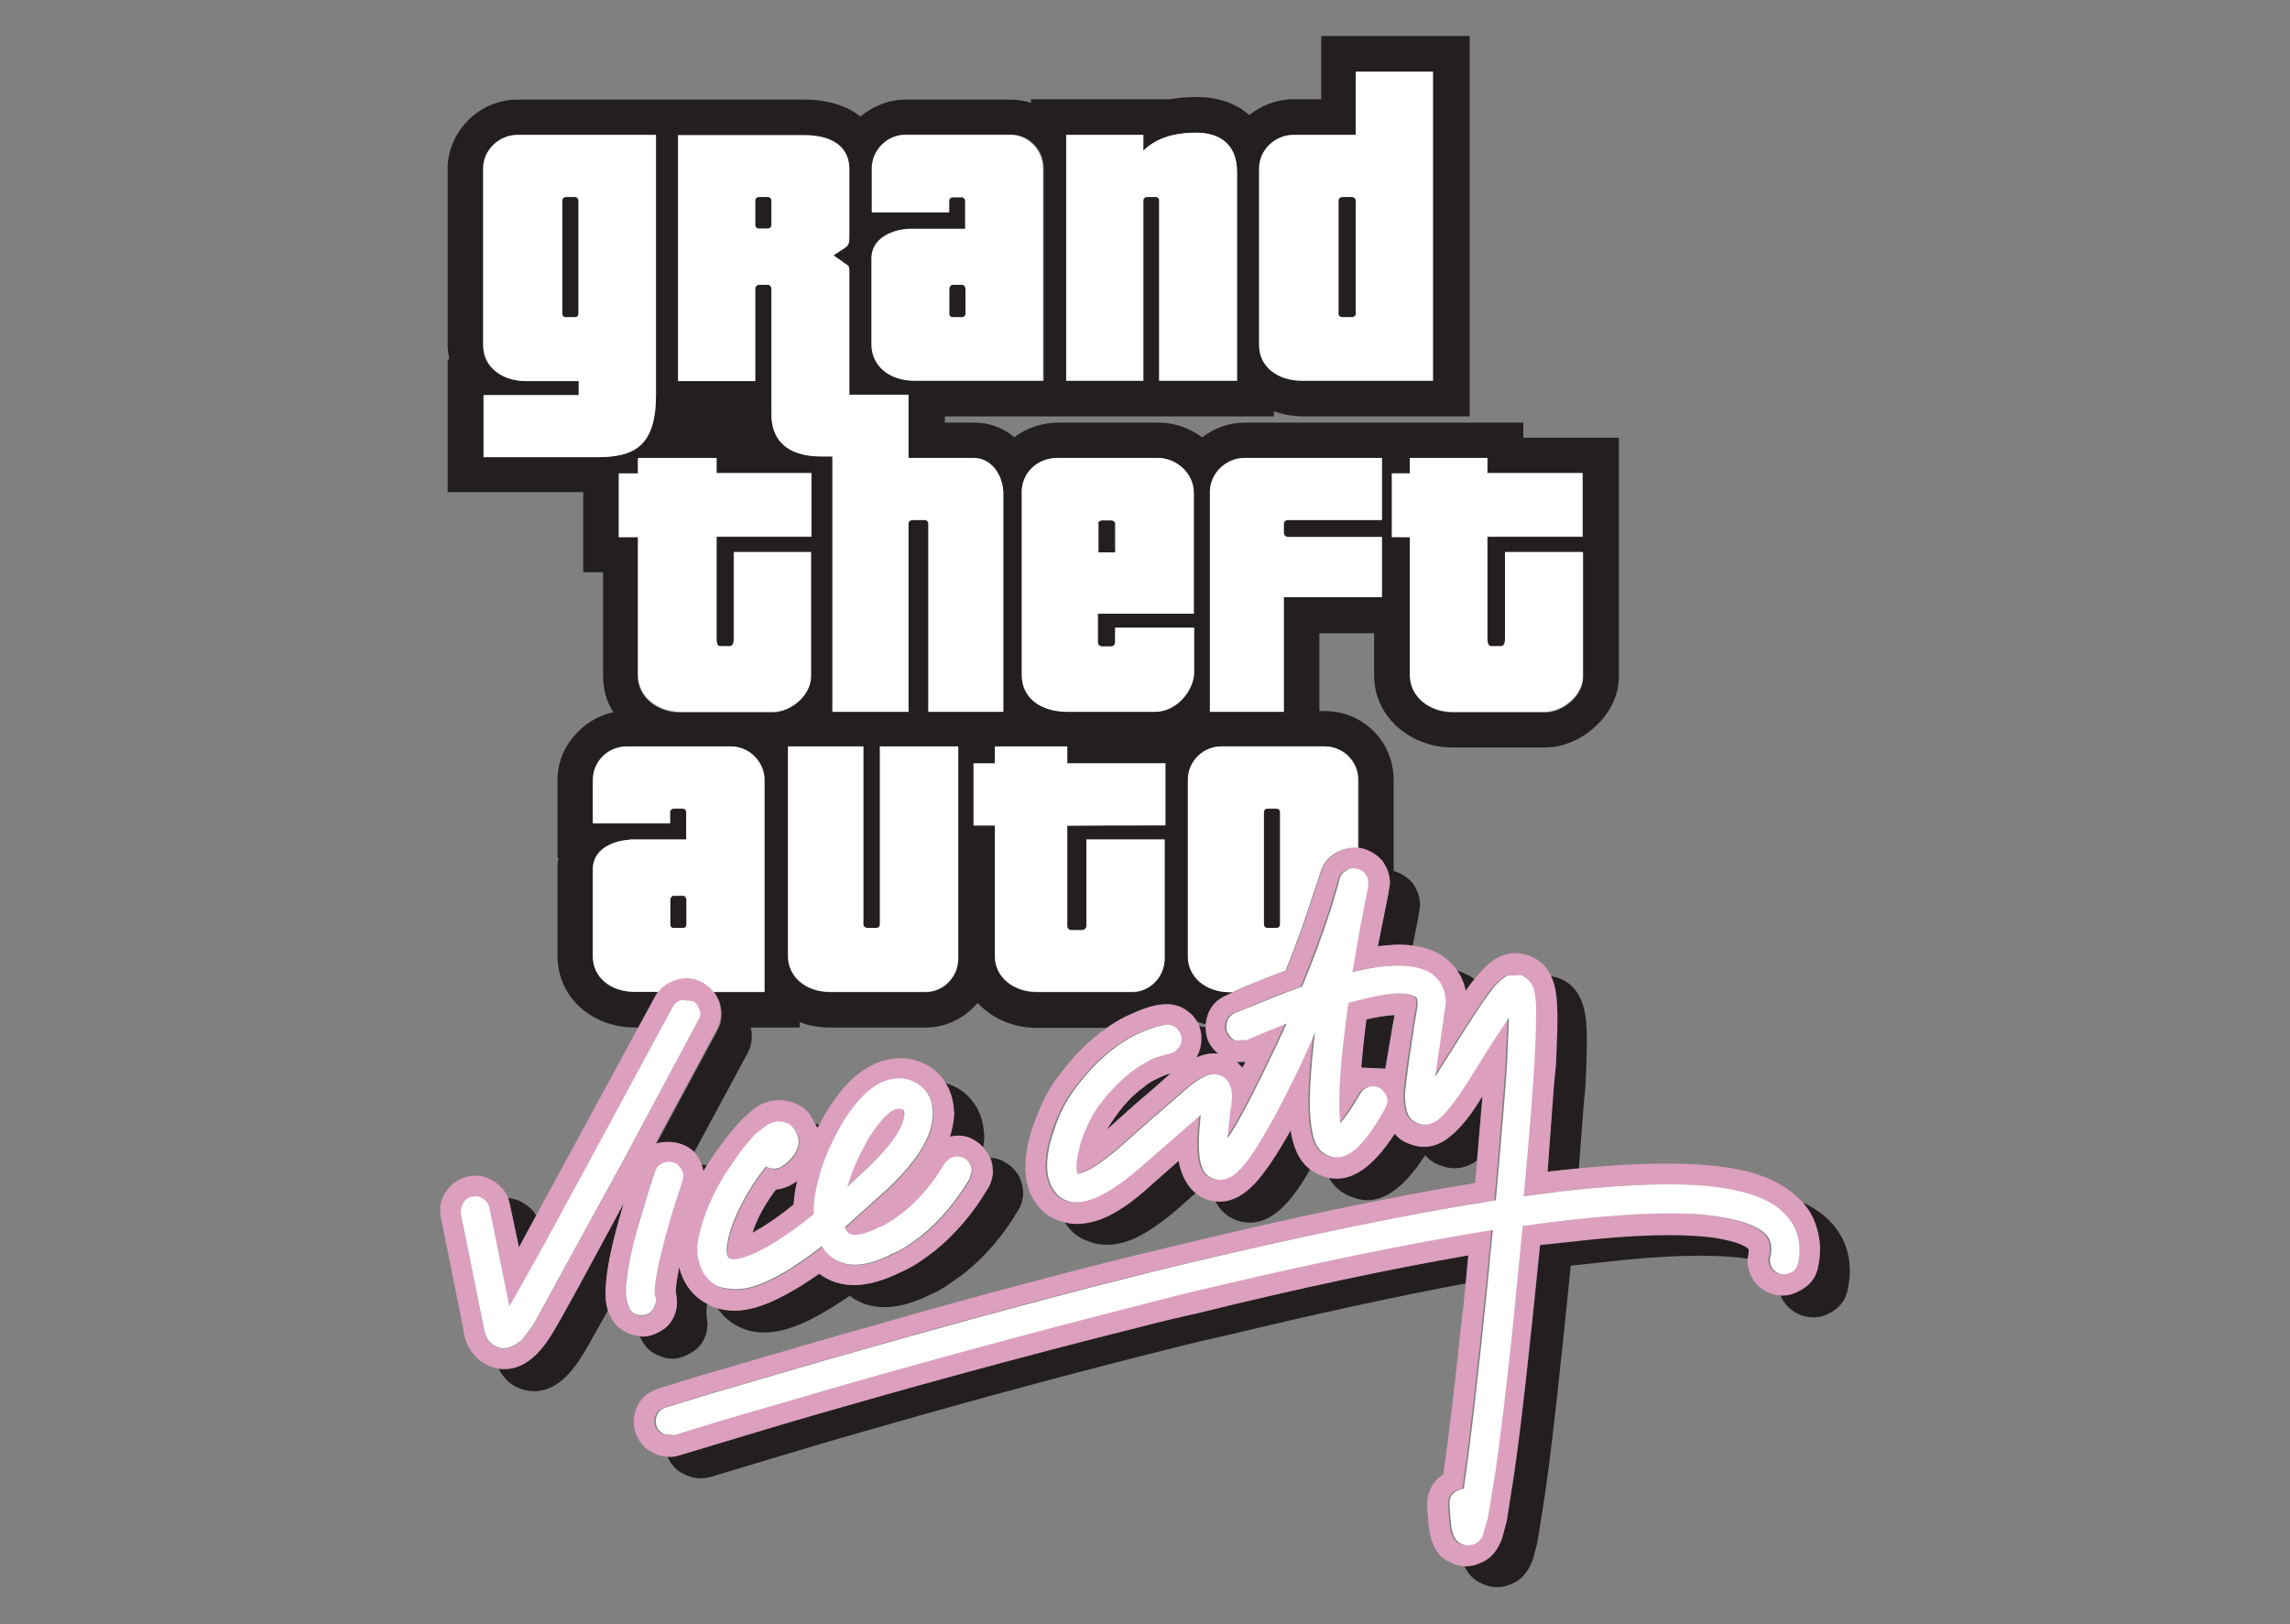 <?xml version="1.0" encoding="utf-8"?>
<!-- Generator: Adobe Illustrator 25.3.1, SVG Export Plug-In . SVG Version: 6.00 Build 0)  -->
<svg version="1.1" id="Layer_1" xmlns="http://www.w3.org/2000/svg" xmlns:xlink="http://www.w3.org/1999/xlink" x="0px" y="0px"
	 viewBox="0 0 623.1 441.9" style="enable-background:new 0 0 623.1 441.9;" xml:space="preserve">
<rect x="0" y="0" width="623.1" height="441.9" fill="#808080" stroke="none"/>
<style type="text/css">
	.st0{fill:none;}
	.st1{fill:#231F20;}
	.st2{fill:#DD9FBE;}
	.st3{fill:#FFFFFF;}
</style>
<g>
	<path class="st0" d="M328.1,278.6c-0.9-0.3-1.8-0.6-2.6-0.9c0.3,0.5,0.5,0.9,0.7,1.4c0.6,0,1.3,0.1,1.9,0.3
		C328,279.1,328,278.9,328.1,278.6z"/>
	<path class="st0" d="M337.2,289.6c0-0.1-0.1-0.1-0.1-0.2c-0.1-0.2-0.1-0.3-0.2-0.5h-0.5L337.2,289.6z"/>
	<g>
		<path class="st1" d="M361.5,320.3c1.4,2.6,3.5,4.4,6.3,5.4c6.8,2.8,13.4-1.1,20-11.4c1.1,1.4,2.6,2.3,4.1,2.8
			c3.5,1.4,6.9,0.9,10-1.3l1.5-17.7c-3.2,5.4-6.3,9.1-8.9,11.1c-3.4,2.8-7.1,3.5-10.9,2c-1.5-0.5-3.1-1.4-4.1-2.8
			C373.5,317.6,367.5,321.6,361.5,320.3z"/>
		<path class="st1" d="M379.4,276.2c-2.2,0.2-4.6,0.5-7.7,1.2c-0.6,5.2-1.1,9.5-1.4,13.1l6.6,0.3
			C377.8,285.9,378.5,281.1,379.4,276.2z"/>
		<path class="st1" d="M289.5,332.3c0.7,1.1,1.5,2.1,2.4,3c1.5,1.4,3.5,2.3,5.5,2.9c3.2,0.9,6.6,0.6,10.3-0.8
			c3.8-1.5,8.4-4.6,13.5-9.1l4.3-3.8c-2.5-1.9-4.1-4.8-4.9-9l-7.7,6.8c-4.9,4.5-9.5,7.5-13.5,9.1
			C295.9,332.8,292.6,333.1,289.5,332.3z"/>
		<path class="st1" d="M399.9,268.1c0.4-0.6,0.8-1.1,1.3-1.7c-1.4-1-2.9-1.7-4.7-2.3c1.1,1.6,1.9,3.4,2.3,5.5L399.9,268.1z"/>
		<path class="st1" d="M336.9,332.2c4.6,1.4,8.8-0.2,12.9-4.5c2-2.1,4.3-5.3,6.8-9.7c-2.9-2.2-4.8-5.8-5.5-10.8
			c-3.8,6.9-7.1,11.7-9.7,14.4c-3.6,3.7-7.1,5.3-10.9,4.9C332,329.5,334.1,331.3,336.9,332.2z"/>
		<path class="st1" d="M399.6,341.5c-21.3,3.7-45.9,8.9-73.5,15.7c-5.4,1.2-10.6,2.5-15.8,3.8c-25.2,6.3-52.2,13.5-81.1,21.8
			c-11.1,3.1-21.6,6.3-31.9,9.4l-12.3,3.7c-1.1,0.4-2.3,0.5-3.4,0.4c0.9,2.1,2.4,3.9,4.5,4.8c2.3,1.2,4.8,1.5,7.2,0.8l12.3-3.7
			c10.3-3.1,20.9-6.3,31.9-9.4c28.9-8.3,55.7-15.5,80.9-21.8c5.4-1.4,10.6-2.6,16-3.8c23.7-5.7,45.3-10.4,64.5-14
			C399.1,346.6,399.3,344.1,399.6,341.5z"/>
		<path class="st1" d="M338.1,290.5l0.8-1.5h-2c0.1,0.2,0.1,0.3,0.2,0.5c0,0.1,0.1,0.1,0.1,0.2L338.1,290.5z"/>
		<path class="st1" d="M427.5,337.6l-8.4,0.9l-2.3,22.4l-0.2,1.7c-1.7,16.3-3.2,29.2-4.6,38.5l-2,12.7l-1.2,4.5
			c-1.1,3.1-2.8,5.2-5.2,6.4c-1.4,0.8-2.9,1.2-4.6,1.2c-0.2,0-0.4,0-0.6,0c0.8,2,2.1,3.5,3.8,4.5c1.7,0.9,3.4,1.5,5.1,1.5
			c1.7,0,3.2-0.5,4.6-1.2c2.5-1.2,4.1-3.4,5.2-6.4l1.2-4.5l2-12.6c1.4-9.5,2.9-22.4,4.6-38.7l0.2-1.7l2.3-22.4l8.4-0.9
			c17-2,29.9-2.3,39-1.1c0.3,0,0.5,0.1,0.8,0.1l0.3-2.1v-0.9c-1.4-1.2-4.5-2.3-9.4-3.1C457.4,335.3,444.5,335.6,427.5,337.6z"/>
		<path class="st1" d="M502.6,340.4c-0.9-3.4-2.8-6.3-5.4-8.8c-1.8-1.7-4.1-3.2-6.7-4.4c1.9,2.1,3.2,4.5,3.9,7.2
			c0.9,3.2,1.1,6.8,0.2,10.6c-0.6,2.6-2,4.5-4.5,5.8c-1.8,1.1-3.7,1.6-5.7,1.5c0.3,0.9,0.8,1.7,1.4,2.5c1.4,1.7,3.2,2.9,5.4,3.4
			c2.6,0.6,4.9,0.2,7.2-1.2c2.3-1.4,3.7-3.2,4.3-5.8C503.6,347.1,503.5,343.6,502.6,340.4z"/>
		<path class="st1" d="M422.7,295.7l-1.7,23.2c3-0.4,5.9-0.7,8.6-0.9l1.2-16.1l0.6-6.3c0.3-7.4,0.5-12.4,0.3-15.5
			c-0.2-7.7-2.8-12.4-8-14.1c-0.6-0.2-1.2-0.3-1.9-0.4c1.1,2.3,1.6,5.1,1.7,8.5c0.2,3.1,0,8.1-0.3,15.5L422.7,295.7z"/>
		<path class="st1" d="M331.4,286.7c-1.1-0.9-2-2-2.6-3.2c-0.5-1.3-0.8-2.6-0.8-4c-0.6-0.1-1.2-0.2-1.9-0.3c0.3,0.8,0.5,1.7,0.6,2.6
			v0.9c0,1.8-0.5,3.5-1.4,5.1C327.5,286.8,329.4,286.5,331.4,286.7z"/>
		<path class="st1" d="M318.6,292c-1.8,0.5-3.5,1.4-5.1,2.1c-0.8,0.5-1.5,0.9-2.1,1.5c-4.3,3.1-7.5,7.2-10.3,11.8l7.7-6.9l5.7-4.9
			L318.6,292z"/>
		<path class="st1" d="M221.6,305.8l0.7,1.3l0.6-1C222.5,305.9,222.1,305.8,221.6,305.8z"/>
		<path class="st1" d="M258.5,309.4c2.5-0.6,4.8-0.3,6.9,1.1c0.8,0.5,1.5,1.1,2.1,1.8c0.2-1.1,0.3-2.1,0.3-3.1v-0.2
			c-0.2-4.3-1.5-7.7-4.1-10.4c-1.7-1.9-4-3.2-6.5-3.9c1.5,2.3,2.2,5,2.4,8.3v0.2C259.5,305.1,259.1,307.2,258.5,309.4z"/>
		<path class="st1" d="M192.4,317.1c-0.5-0.1-1-0.2-1.5-0.2c0.2,0.6,0.4,1.2,0.5,1.9C191.7,318.2,192.1,317.6,192.4,317.1z"/>
		<path class="st1" d="M217,321.3c-1.8,1.2-3.5,2.1-5.8,2.3c-3.1,4-5.2,8-6.4,11.8c3.1-1.7,6.9-4.1,11.2-7.7
			C216.1,325.6,216.4,323.5,217,321.3z"/>
		<path class="st1" d="M195.2,355.9c1.5,2.3,3.5,4,6,5.2c3.5,1.7,7.8,2,12.7,0.6c4.9-1.4,10.6-4.5,17.3-9.1
			c5.7,4.3,13.2,4.1,22.3-0.5c2.9-1.2,5.8-3.4,9.1-5.8c5.5-4.5,10.4-10.1,14.4-16.9c0.8-1.2,1.2-2.6,1.4-4.1c0-0.2,0-0.5,0-0.6
			c0-1.7-0.5-3.4-1.2-4.8c-0.9-1.4-2-2.6-3.5-3.5c-1.4-0.9-2.8-1.3-4.2-1.4c0.5,1.1,0.7,2.4,0.7,3.7c0,0.2,0,0.5,0,0.6
			c-0.2,1.5-0.6,2.9-1.4,4.1c-4,6.8-8.9,12.4-14.4,16.9c-3.2,2.5-6.1,4.5-9.1,5.7c-9.1,4.6-16.6,4.8-22.3,0.5
			c-6.6,4.6-12.3,7.7-17.3,9.2C201.8,356.8,198.3,356.9,195.2,355.9z"/>
		<path class="st1" d="M135.7,372.5c0.4,0.7,0.8,1.4,1.3,2c1.5,2,3.5,3.2,6,3.8c5.7,1.2,10.7-1.8,15.4-9.4c1.3-2.1,3.6-6.2,7-12.3
			c-0.6-2.1-0.8-4.5-0.5-7.3c0.3-4.1,1.4-9.7,3.4-16.9l1.4-4.9c-10.6,19.7-17,31.5-19.5,35.5C145.9,370,141.1,373.2,135.7,372.5z"/>
		<path class="st1" d="M186.5,368.9c1.8-0.8,3.4-1.8,4.5-3.5c1.1-1.7,1.5-3.4,1.5-5.2l-0.3-2.6v-0.3c0-0.6,0.1-1.5,0.2-2.6
			c-3.8-2-6.4-5.3-7.6-10c-0.6,3.1-0.9,5.2-0.9,6.4v0.3l0.3,2.6c0,2-0.5,3.7-1.5,5.4c-1.1,1.7-2.6,2.8-4.5,3.5
			c-1.3,0.6-2.7,0.9-4.1,0.8c1.1,2.5,2.8,4.3,5.2,5.2C181.7,370,184.2,370,186.5,368.9z"/>
		<path class="st1" d="M145.9,330.8c-0.7-1.3-1.7-2.3-3-3.1c-1.4-1-3-1.6-4.7-1.7c0.2,0.5,0.4,1.1,0.5,1.7l2.5,11.8L145.9,330.8z"/>
		<path class="st1" d="M179.1,269.9h-6.3c-6.8,0-11.5-4-11.5-9.7c0-8.3,0-15.4,0-23.6c0-7.1,8.4-8.1,10.1-8.1h15.4v-7.5
			c0-0.5-0.5-0.9-0.9-0.9h-2.6c-0.5,0-0.9,0.5-0.9,0.9v3.1h-21v-11.8c0-4.9,4.1-9.1,9.2-9.1h28.4c4.9,0,9.1,4.1,9.1,9.1v57.7h-13.8
			c0.5,0.7,0.9,1.4,1.3,2.2c0.1,0.3,0.2,0.5,0.3,0.8c0.7,2.3,0.6,4.5-0.3,6.6c-0.1,0.3-0.2,0.5-0.4,0.8l-16.7,31
			c3.9-1.1,7.9-0.4,10.4,2.1l14.6-27.1c1.1-2.1,1.3-4.4,0.8-6.8h3.8h9.5v-1.5c2.6,1.1,5.4,1.5,8.4,1.5h25.9c5.1,0,9.7-2.2,13-5.5
			c0.5-0.5,0.8-0.8,1.1-1.2c0.6,0.6,1.2,1.2,1.8,1.7c3.8,3.2,8.8,5.1,14.4,5.1h18.8c1.8-1.2,3.6-2.3,5.4-3.2c3.8-1.8,7.1-3.1,10-3.2
			c2.6-0.2,4.9,0.5,6.9,2.1c0.9,0.7,1.5,1.5,2.1,2.4c0.8,0.4,1.7,0.7,2.6,0.9c0.1-0.8,0.3-1.7,0.6-2.6c0.9-2.5,2.5-4.1,4.9-5.2
			l2-0.9h-0.7c-6.8,0-11.5-4.1-11.5-9.7v-48.1c0-5.1,4.1-9.1,9.1-9.1h28.2c4.9,0,9.1,4,9.1,9.1v18.5c0.4,0,0.7,0.1,1.1,0.2
			c2.1,0.6,3.8,1.7,5.4,3.4c0.5,0.8,0.9,1.5,1.3,2.4c0.5,1.2,0.7,2.4,0.7,3.6c-0.2,1.1-0.3,2.1-0.5,3.2l-2.8,14
			c1.5-0.2,2.9-0.3,4.3-0.4c1.9-0.1,3.6,0,5.2,0.2l1.5-7.7c0.2-1.1,0.3-2.1,0.5-3.2c0-2.3-0.8-4.3-2-6.1c-1.5-1.6-3.1-2.7-5.2-3.3
			v-24.8c0-5.1-2-9.8-5.4-13.2c-3.4-3.4-8-5.5-13.2-5.5H359v-21.2h14.9v11.5c0,5.8,2.6,10.9,6.8,14.4c3.8,3.2,8.9,5.2,14.6,5.2h25
			c4.8,0,9.7-2,13.4-5.4c4-3.4,6.8-8.4,6.8-14v-28.4v-5.4v-4.1v-5.5v-11.8v-9.7h-9.7h-16.3V115h-9.7h-19h-2.1h-7.5h-2.1h-35.3
			c-4.5,0-8.4,1.5-11.7,4c-3.4-2.5-7.5-4-11.8-4h-27.3c-4.6,0-8.8,1.5-12,4c-2.9-2.5-6.6-4-10.9-4h-8v-1.7h23.5h3.4h6.3h3.4h12.6
			h5.1h4.3h5.2h16h9.7v-1.4c2.5,0.9,5.2,1.4,8,1.4h35.6h9.7v-9.7V19.5V9.8h-9.7h-21h-9.7v9.7V27H352c-4.6,0-8.8,1.7-12.1,4.3
			c-3.8-3.4-8.8-4.9-14.4-4.9c-2.5,0-4.9,0.2-7.1,0.6h-7.2h-21h-9.7V28c-1.8-0.6-3.7-0.9-5.5-0.9h-28.6c-4.6,0-8.9,1.8-12.3,4.6
			c-3.5-2.8-8.6-4.6-15.4-4.6h-30.6h-3.7h-6h-3.7h-33.9c-5.1,0-9.8,2.1-13.2,5.4c-3.5,3.5-5.8,8.1-5.8,13.4V94
			c0,1.2,0.2,2.6,0.5,3.8h-0.5v9.7v16.9v9.5h9.7h27.2v12.3v9.5h5.4v28.1c0,3.7,0.9,7.1,2.8,10c-3.7,0.8-6.9,2.6-9.5,5.2
			c-3.5,3.4-5.7,8-5.7,13.2V224v9.5h0.3c-0.3,1.1-0.3,2-0.3,3.1v23.6c0,5.8,2.5,10.7,6.6,14.3c3.8,3.2,8.9,5.1,14.6,5.1h0.9l4.5-8.3
			C178.4,270.8,178.7,270.3,179.1,269.9z M378.7,128.8h4.9v-4.1h21.2v4.1h25.9v17.3c-8.9,0-16.9,0-25.9,0V174c0,0.5,0,2,1.1,2h2.6
			c1.1,0,1.1-1.7,1.1-2.1v-23.5h21.2v33.8c0,5.2-5.5,9.7-10.4,9.7h-25c-6.6,0-11.7-4.3-11.7-10v-37.6h-4.9V128.8z M329.2,134
			c0-5.2,4.3-9.4,9.4-9.4h37.5v16.9h-25.6c-0.6,0-1.1,0.5-1.1,0.9v2.6c0,0.6,0.5,1.1,1.1,1.1h25.6v16.4h-26.7v31.2h-20.1V134z
			 M342.6,45.8c0-4.9,4.3-9.1,9.4-9.1h16.9V19.5h21c0,28.1,0,56,0,84.1c-11.8,0-23.6,0-35.6,0c-6.8,0-11.7-4-11.7-9.7V45.8z
			 M290.1,36.7c7.1,0,14,0,21,0c0,1.4,0,2.9,0,4.3c3.2-3.2,8-4.9,14.3-4.9c6.6,0,11.2,3.2,11.2,10.7v56.8h-21.2V54.5
			c0-0.5-0.3-0.9-0.9-0.9h-2.6c-0.3,0-0.8,0.5-0.8,0.9v49.1h-21C290.1,81.4,290.1,59,290.1,36.7z M260.8,260.9c0,4.9-4,9.1-8.9,9.1
			h-25.9c-6.8,0-11.5-4.1-11.5-9.7v-57.1H235v48.5c0,0.5,0.5,0.9,1.1,0.9h2.5c0.5,0,0.9-0.5,0.9-0.9v-48.5h21.3V260.9z M278,134
			c0-5.2,4-9.4,9.8-9.4h27.3c4.9,0,9.8,4,9.8,9.5v32.9h-26.1v7.8c0,0.6,0.5,1.1,1.1,1.1h2.5c0.6,0,1.1-0.5,1.1-1.1v-4h21.5v12
			c0,5.1-4.8,10.9-10.7,10.9h-23.6c-8,0-12.6-4.1-12.6-10V134z M290.4,203.1v4.6h26.7v16.9c-8.8,0-17.8,0-26.7,0V252
			c0,0.6,0.5,1.1,1.1,1.1h2.9c0.6,0,1.2-0.5,1.2-1.1v-23.5c7.1,0,14.3,0,21.3,0v32.4c0,4.9-4,9.1-8.8,9.1h-25.9
			c-6.6,0-11.5-4.1-11.5-9.7v-35.6h-5.8v-16.9h5.8v-4.6H290.4z M237.3,70.3c0-7.1,8.4-8.1,10-8.1h15.5v-7.7c0-0.5-0.5-0.9-0.9-0.9
			h-2.6c-0.5,0-0.9,0.5-0.9,0.9v3.2h-21v-12c0-4.9,4.1-9.1,9.1-9.1h28.6c4.9,0,8.9,4.1,8.9,9.1v57.9h-35c-6.8,0-11.5-4-11.5-9.7
			C237.3,85.7,237.3,78.6,237.3,70.3z M184.5,36.7c10.9,0,23.2,0,34.2,0c9.2,0,12.4,4.3,12.4,9.2c0,6,0,12,0,18c0,1.8,0,2.6-1.1,3.4
			l-3.2,2.1c0.9,0.8,2,1.4,2.9,2.1c1.4,0.8,1.4,0.9,1.4,2.6v33.3h16.1v17.2h17.7c4.9,0,8.1,4.8,8.1,9.8v59.3h-20.4v-51.3
			c0-0.5-0.5-0.9-0.9-0.9h-3.4c-0.6,0-1.1,0.5-1.1,0.9v51.3h-20.7v-69.5c-0.9,0-1.8,0-2.8,0c-2.3,0-13.8,0.2-13.8-11.5V78.6
			c0-0.6-0.5-1.1-0.9-1.1h-2.6c-0.5,0-0.9,0.5-0.9,1.1v25h-21V36.7z M194.9,124.7v4.1h25.8v17.3c-8.9,0-16.9,0-25.8,0V174
			c0,0.5,0,2,0.9,2h2.6c1.2,0,1.2-1.7,1.2-2.1v-23.5h21v33.8c0,5.2-5.5,9.7-10.4,9.7h-25c-6.6,0-11.7-4.3-11.7-10v-37.6h-5.2v-17.3
			h5.2v-4.1H194.9z M162.4,124.4c-10.3,0-20.6,0-30.9,0c0-5.7,0-11.4,0-16.9c8.8,0,17.3,0,25.9,0c0-1.4,0-2.6,0-3.8h-14.3
			c-6.8,0-11.7-4-11.7-9.7V45.8c0-4.9,4.3-9.1,9.4-9.1h37.6c0,23.6,0,47.1,0,70.8C178.5,121.5,172.5,124.4,162.4,124.4z"/>
		<path class="st1" d="M206.4,62.2h2.6c0.5,0,0.9-0.5,0.9-0.9v-6.8c0-0.5-0.5-0.9-0.9-0.9h-2.6c-0.5,0-0.9,0.5-0.9,0.9v6.8
			C205.5,61.7,206,62.2,206.4,62.2z"/>
		<path class="st1" d="M303.4,142.5c0-0.5-0.5-0.9-1.1-0.9h-2.5c-0.6,0-1.1,0.5-1.1,0.9v7.8h4.6V142.5z"/>
		<path class="st1" d="M347.4,252.6c0.5,0,0.9-0.5,0.9-0.9v-30.7c0-0.5-0.5-0.9-0.9-0.9h-2.6c-0.5,0-0.9,0.5-0.9,0.9v30.7
			c0,0.5,0.5,0.9,0.9,0.9H347.4z"/>
		<path class="st1" d="M185.8,252.6c0.5,0,0.9-0.3,0.9-0.9v-6.8c0-0.6-0.5-1.1-0.9-1.1h-2.6c-0.5,0-0.9,0.5-0.9,1.1v6.8
			c0,0.6,0.5,0.9,0.9,0.9H185.8z"/>
		<path class="st1" d="M365.3,86.3h2.5c0.6,0,1.1-0.3,1.1-0.9V54.5c0-0.5-0.5-0.9-1.1-0.9h-2.5c-0.6,0-1.1,0.5-1.1,0.9v30.9
			C364.2,86,364.7,86.3,365.3,86.3z"/>
		<path class="st1" d="M156.5,53.6h-2.6c-0.5,0-0.9,0.5-0.9,0.9v30.9c0,0.6,0.5,0.9,0.9,0.9h2.6c0.5,0,0.9-0.3,0.9-0.9V54.5
			C157.4,54.1,157,53.6,156.5,53.6z"/>
		<path class="st1" d="M259.2,86.3h2.6c0.5,0,0.9-0.3,0.9-0.9v-6.8c0-0.6-0.5-1.1-0.9-1.1h-2.6c-0.5,0-0.9,0.5-0.9,1.1v6.8
			C258.3,86,258.8,86.3,259.2,86.3z"/>
	</g>
	<g>
		<path class="st2" d="M494.4,334.4c-0.7-2.7-2-5.1-3.9-7.2c-0.5-0.6-1-1.1-1.6-1.6c-4.3-4-10.7-6.8-19.5-8
			c-9.9-1.4-23.1-1.3-39.7,0.3c-2.8,0.3-5.7,0.6-8.6,0.9l1.7-23.2l0.6-6.1c0.3-7.4,0.5-12.4,0.3-15.5c-0.1-3.4-0.6-6.3-1.7-8.5
			c-1.3-2.8-3.5-4.7-6.4-5.6c-3.5-1.1-6.9-0.5-10.1,2c-1.3,1.1-2.7,2.6-4.3,4.5c-0.4,0.5-0.8,1.1-1.3,1.7l-1.1,1.5
			c-0.4-2.1-1.2-3.9-2.3-5.5c-0.9-1.3-1.9-2.4-3.2-3.4c-2.3-1.8-5.3-2.9-8.9-3.4c-1.6-0.2-3.4-0.3-5.2-0.2c-1.4,0.1-2.8,0.2-4.3,0.4
			l2.8-14c0.2-1.1,0.3-2.1,0.5-3.2c0-1.3-0.3-2.5-0.7-3.6c-0.3-0.8-0.8-1.6-1.3-2.4c-1.5-1.7-3.2-2.8-5.4-3.4
			c-0.4-0.1-0.7-0.1-1.1-0.2c-2.1-0.3-4.2,0.2-6,1.3c-2.3,1.4-3.7,3.2-4.3,5.7l-2.5,7.4c-2,6.3-4.3,12.6-6.9,19
			c-3.8,1.4-7.7,2.9-11.5,4.5l-2.9,1.4l-2,0.9c-2.5,1.1-4,2.8-4.9,5.2c-0.3,0.9-0.5,1.7-0.6,2.6c0,0.3,0,0.5,0,0.8
			c0,1.4,0.2,2.7,0.8,4c0.6,1.2,1.5,2.3,2.6,3.2c-2-0.2-3.8,0.2-6,1.1c0.9-1.5,1.4-3.2,1.4-5.1v-0.9c-0.1-0.9-0.3-1.8-0.6-2.6
			c-0.2-0.5-0.4-1-0.7-1.4c-0.5-0.9-1.2-1.7-2.1-2.4c-2-1.7-4.3-2.3-6.9-2.1c-2.9,0.2-6.1,1.4-10,3.2c-1.9,0.9-3.7,2-5.4,3.2
			c-5,3.4-9.5,8-13.6,13.7c-0.6,0.8-1.2,1.5-1.7,2.5c-1.1,1.7-2,3.4-2.8,5.4c-1.5,3.5-2.8,6.8-3.4,10c-1.7,8.1-0.3,14.3,4.1,18.3
			c1.5,1.4,3.4,2.3,5.4,2.9c0.1,0,0.2,0.1,0.3,0.1c3.1,0.8,6.4,0.5,10-0.8c4-1.5,8.6-4.6,13.5-9.1l7.7-6.8c0.8,4.1,2.4,7.1,4.9,9
			c0.9,0.7,1.9,1.2,3.1,1.6c0.7,0.2,1.3,0.3,1.9,0.4c3.8,0.5,7.4-1.2,10.9-4.9c2.6-2.8,5.8-7.5,9.7-14.4c0.7,5,2.5,8.6,5.5,10.8
			c0.9,0.6,1.8,1.1,2.8,1.5c0.7,0.3,1.3,0.5,2,0.6c6.1,1.3,12-2.7,18-12c1.1,1.4,2.6,2.3,4.1,2.8c3.8,1.5,7.5,0.8,10.9-2
			c2.6-2,5.7-5.7,8.9-11.1l-1.5,17.7l-0.5,6c-23.3,3.8-51.3,9.7-83.4,17.5c-25.5,6.1-53,13.4-82.1,21.8c-4.5,1.2-8.9,2.5-13.4,3.8
			l-31.2,9.1l-12.1,3.7c-2.5,0.8-4.5,2.3-5.7,4.6c-1.1,2.5-1.4,4.8-0.6,7.4c0.9,2.5,2.5,4.5,4.8,5.5c1.2,0.7,2.5,1,3.8,1.1
			c1.1,0.1,2.3,0,3.4-0.4l12.3-3.7c10.3-3.1,20.9-6.3,31.9-9.4c28.9-8.3,55.9-15.5,81.1-21.8c5.2-1.4,10.4-2.6,15.8-3.8
			c27.6-6.8,52.2-12,73.5-15.7c-0.2,2.6-0.5,5.2-0.7,7.7c-0.4,4.1-0.8,8-1.3,11.8c-1.8,17.2-3.4,30.6-4.8,40.1
			c-1.4,0.9-2.5,2-3.2,3.4c-0.8,1.4-1.2,2.9-1.2,4.8v0.5c0.2,2.6,0.3,4.8,0.6,6.4c0.6,4,2.1,6.9,4.9,8.4c1.5,0.8,3,1.4,4.5,1.5
			c0.2,0,0.4,0,0.6,0c1.7,0,3.2-0.5,4.6-1.2c2.5-1.2,4.1-3.4,5.2-6.4l1.2-4.5l2-12.7c1.4-9.4,2.9-22.3,4.6-38.5l0.2-1.7l2.3-22.4
			l8.4-0.9c17-2,29.9-2.3,39-1.1c4.9,0.8,8,1.8,9.4,3.1v0.9l-0.3,2.1l0,0c0,2.1,0.6,4.1,2,6c1.4,1.7,3.2,2.9,5.4,3.4
			c0.5,0.1,1,0.2,1.5,0.2c2,0.2,3.8-0.4,5.7-1.5c2.5-1.4,3.8-3.2,4.5-5.8C495.5,341.2,495.4,337.6,494.4,334.4z M338.1,290.5l-1-0.9
			l-0.7-0.7h0.5h2L338.1,290.5z M371.8,277.4c3.1-0.8,5.5-1.1,7.7-1.2c-0.9,4.9-1.7,9.7-2.5,14.6l-6.6-0.3
			C370.7,287,371.1,282.7,371.8,277.4z M488.9,343.6c-0.3,1.1-0.8,2-1.7,2.5c-0.9,0.6-2,0.8-3.1,0.6c0,0,0,0,0,0
			c-1.1-0.3-1.8-0.9-2.4-1.8c-0.1-0.2-0.2-0.5-0.3-0.7c-0.3-0.7-0.4-1.5-0.1-2.2c0.6-2.8,0.2-4.9-1.5-6.4c-2.9-2.6-8.6-4.3-17.2-5.1
			c-11.7-0.9-27.8,0.2-48.7,3.1l-2.8,28.6c-1.7,16-3.2,28.7-4.6,38.2l-2,12.4l-1.5,5.2c-0.9,1.5-2.1,2.5-4,2.5c-0.8,0-1.4-0.2-2-0.5
			c-1.3-0.7-2.2-2.2-2.5-4.6c-0.2-1.4-0.3-3.4-0.5-6v-0.2c0-1.2,0.3-2.1,1.1-2.9c0.8-0.8,1.7-1.1,2.8-1.2c1.8-12.2,4-31.3,6.6-57
			c0.4-4.3,0.9-8.7,1.3-13.4c-23.2,3.7-51.4,9.5-84.6,17.5c-29.2,7.4-60.8,15.7-94.9,25.5l-31.2,9.1l-12,3.7l-2.1-0.2l-0.8-0.1
			c-0.9-0.5-1.7-1.2-2-2.3c-0.3-1.1-0.2-2,0.3-3.1c0.5-0.9,1.2-1.5,2.3-1.8l12-3.7l31.2-9.1c34.2-9.8,66-18.6,95.2-25.6
			c34.2-8.1,63.3-14.1,87.4-18c0.6-6.4,1.1-12.1,1.5-17.2c0.8-8.9,1.3-15.8,1.6-20.8l0.5-11.7c-1.8,2.8-4.9,7.5-9.1,14.1
			c-3.7,6.1-6.6,10.3-8.8,12.4c-2.3,2.5-4.6,3.1-6.8,2.3c-1.2-0.5-2.1-1.2-2.8-2.5c-0.5-1.2-0.8-2.9-0.8-4.9c0-0.5,0-1.1,0.1-1.8
			c0.2-2.9,0.9-7.6,1.9-14c0.2-1.1,0.3-2.2,0.5-3.3l0.9-5.4c0.2-1.2,0-2.1-0.5-2.5c-1.4-1.1-4.3-1.3-8.7-0.6
			c-2.6,0.4-5.8,1.1-9.6,2.2l-0.2,1.4c-0.2,1.5-0.4,3-0.6,4.4c-1.1,8.9-1.7,15.9-1.7,21.2c0,2.3,0.2,4.3,0.3,5.7
			c1.5-1.7,3.4-4.5,5.5-8.1c0.5-0.9,1.4-1.5,2.3-1.8c1.1-0.3,2.1-0.2,3.1,0.5c0.9,0.6,1.5,1.4,1.8,2.5c0.3,0.9,0,2-0.5,2.9
			c-2.8,4.9-5.2,8.3-7.2,10.3c-2.9,2.8-5.5,3.7-8.1,2.6c-1.7-0.6-2.9-1.8-3.8-3.8c-0.9-2.5-1.4-6-1.4-10.9c0-4.8,0.5-11.1,1.4-18.9
			c-3.1,7.4-6.8,14.7-10.7,22.4c-4,7.2-7.1,12.1-9.5,14.7c-2.3,2.6-4.8,3.5-7.1,2.9c-1.5-0.6-2.8-1.5-3.4-3.2
			c-0.6-1.5-0.9-3.7-0.9-6.3c0-2.2,0.2-4.8,0.5-8l-16.9,14.7c-10.3,8.8-17.5,11.2-22,7.1c-0.1-0.1-0.2-0.3-0.3-0.4
			c-2.6-2.8-3.3-7.3-1.8-13.6c0.6-2.6,1.5-5.4,2.8-8.1c1.2-2.6,2.5-4.8,3.7-6.4c5.2-7.1,10.7-12,17-15.2c2-0.9,3.7-1.7,5.5-2.1
			l2.5-0.6c1.1,0,2.1,0.3,2.9,0.9c0.1,0.1,0.3,0.3,0.4,0.5c0.5,0.7,0.9,1.4,1,2.3v0.3c0,1.1-0.3,1.8-1.1,2.6
			c-0.6,0.8-1.4,1.2-2.5,1.4l-1.8,0.5c-1.4,0.3-2.9,0.9-4.3,1.8c-4.8,2.6-9.2,6.8-13.2,12.3c-1.7,2.5-3.1,5.4-4.3,8.8
			c-0.9,2.9-1.4,5.4-1.4,7.5c0,0.8,0.2,1.4,0.3,1.7c2.3-0.2,6-2.5,11.4-7.1l8-7.1l11.2-9.7c1.7-1.4,3.1-2.1,4-2.6
			c1.7-0.8,3.2-0.8,4.8,0c1.7,0.9,2.6,2.8,2.6,5.5l-0.2,2.9l-0.2,0.6l-0.8,7.8c1.8-2.5,3.7-6,6-10.3c3.2-6.3,6.4-12.8,9.6-19.8
			c0.2-0.4,0.3-0.7,0.5-1.1c-0.9,0.4-1.8,0.7-2.7,1.1c-3,1.2-5.7,2.3-8.1,3.4l-2.6,0.1l-0.5,0c-1.1-0.3-1.7-1.1-2.1-2
			c-0.2-0.5-0.4-1-0.4-1.6c0-0.5,0.1-1,0.2-1.5c0.3-1.1,1.1-1.8,2-2.3l5.7-2.3c3-1.3,5.9-2.5,8.8-3.5c1.3-0.5,2.6-1,3.9-1.4
			c2.9-7.1,5.5-14,7.8-21l1.8-6l0.6-2.3c0.3-1.1,0.9-1.8,1.8-2.3c0.9-0.6,1.8-0.8,2.9-0.5c0.1,0,0.2,0.1,0.3,0.1
			c0.8,0.2,1.5,0.6,2,1.3c0.1,0.1,0.1,0.2,0.2,0.3c0.4,0.6,0.6,1.4,0.6,2.2v0.8l-1.4,7.1c-0.5,2.6-0.9,5.1-1.4,7.6
			c-0.5,3-1,5.9-1.5,8.7c0.3-0.1,0.6-0.1,0.9-0.2c3.8-0.9,7.2-1.3,10.1-1.5c1.5-0.1,2.9,0,4.2,0.1c0.8,0.1,1.6,0.2,2.3,0.4
			c1.7,0.4,3.2,1,4.4,1.9c2.3,1.8,3.5,4.5,3.5,7.7l-1.1,7.7l-1.8,12.4l3.8-6c5-8,8.6-13.4,10.7-16.4c0.5-0.7,0.9-1.3,1.3-1.7
			c1.4-1.7,2.8-2.8,3.8-3.4l3.7-0.2c0.8,0.3,1.4,0.7,2,1.3c0.2,0.2,0.4,0.5,0.6,0.7c0.8,0.9,1.2,2.5,1.4,4.3
			c0.3,2.8,0.2,8.6-0.3,17.7c-0.5,7.5-1.4,19.8-2.9,36.2l7.1-0.9c2.6-0.3,5.1-0.6,7.6-0.9c13.9-1.4,25.3-1.8,34-1.1
			c0.3,0,0.7,0.1,1,0.1c9.9,1,16.8,3.3,20.8,7.1C488.9,333.3,490.3,337.9,488.9,343.6z M318.6,292l-4.1,3.7l-5.7,4.9l-7.7,6.9
			c2.8-4.6,6-8.8,10.3-11.8c0.6-0.6,1.4-1.1,2.1-1.5C315.1,293.4,316.8,292.5,318.6,292z"/>
		<path class="st2" d="M244.2,308.3c1.2-2,1.8-3.8,1.8-5.2l-0.3-1.2l-1.4-0.2c-2.5,0.3-5.2,3.4-8.4,8.6c-2.3,4.1-4.1,8.3-5.4,12.6
			l5.8-5.4C239.9,314.1,242.5,311.1,244.2,308.3z"/>
		<path class="st2" d="M178.2,363c1.8-0.8,3.4-1.8,4.5-3.5c1.1-1.7,1.5-3.4,1.5-5.4l-0.3-2.6v-0.3c0-1.2,0.3-3.4,0.9-6.4
			c1.2,4.7,3.8,8,7.6,10c0.2,0.1,0.3,0.2,0.5,0.3c0.7,0.4,1.5,0.7,2.3,0.9c3,0.9,6.5,0.9,10.4-0.2c5.1-1.5,10.7-4.6,17.3-9.2
			c5.7,4.3,13.2,4.1,22.3-0.5c2.9-1.2,5.8-3.2,9.1-5.7c5.5-4.5,10.4-10.1,14.4-16.9c0.8-1.2,1.2-2.6,1.4-4.1c0-0.2,0-0.5,0-0.6
			c0-1.3-0.3-2.5-0.7-3.7c-0.2-0.4-0.3-0.7-0.5-1.1c-0.4-0.6-0.9-1.2-1.4-1.8c-0.6-0.7-1.3-1.3-2.1-1.8c-2.1-1.4-4.5-1.7-6.9-1.1
			c0.6-2.1,1.1-4.3,1.1-6.3v-0.2c-0.1-3.3-0.9-6-2.4-8.3c-0.5-0.8-1.1-1.6-1.8-2.3c-3.1-3.2-8.1-4.8-12.4-4.1
			c-6.9,0.8-13,5.8-18.6,15.2l-1.4,2.6l-0.6,1l-0.7-1.3l-1.1-1.9v-0.2c-2-2.6-4.6-3.8-7.7-4.1c-2.1-0.2-4.5,0.3-6.4,1.4
			c-3.5,2.3-6.6,5.8-9.1,9.1c-1.8,2.3-3.4,4.6-5,7.1c-0.3,0.5-0.7,1.1-1,1.7c-0.1-0.7-0.3-1.3-0.5-1.9c-0.5-1.4-1.2-2.5-2.2-3.5
			c-2.5-2.4-6.5-3.2-10.4-2.1l16.7-31c0.1-0.3,0.3-0.5,0.4-0.8c0.9-2.1,0.9-4.3,0.3-6.6c-0.1-0.3-0.2-0.6-0.3-0.8
			c-0.3-0.8-0.8-1.6-1.3-2.2c-0.8-1.1-1.8-1.9-3-2.6c-2.3-1.2-4.8-1.5-7.2-0.6c-1.9,0.6-3.6,1.7-4.8,3.2c-0.3,0.4-0.6,0.9-0.9,1.4
			l-4.5,8.3l-21.6,39.8l-6.2,11.4l-4.7,8.7l-2.5-11.8c-0.1-0.6-0.3-1.1-0.5-1.7c-0.7-1.8-1.9-3.2-3.6-4.3c-2.1-1.5-4.6-2-7.2-1.5
			c-2.6,0.6-4.6,2-6,4.1c-1.5,2.1-2,4.6-1.4,7.2l6,29.9c0.3,2.9,1.2,5.2,2.8,7.1c1.5,2,3.5,3.2,6,3.8c0.3,0.1,0.7,0.1,1,0.2
			c5.4,0.7,10.2-2.4,14.4-9.5c2.5-4,8.9-15.8,19.5-35.5l-1.4,4.9c-2,7.2-3.1,12.7-3.4,16.9c-0.3,2.8-0.1,5.3,0.5,7.3
			c0.1,0.4,0.2,0.8,0.4,1.1c1.1,2.5,2.8,4.3,5.2,5.2c1,0.4,2.1,0.7,3.1,0.8C175.4,363.8,176.8,363.6,178.2,363z M215.9,327.8
			c-4.3,3.5-8.1,6-11.2,7.7c1.2-3.8,3.4-7.8,6.4-11.8c2.3-0.2,4-1.1,5.8-2.3C216.4,323.5,216.1,325.6,215.9,327.8z M197.1,320.3
			l0.3-0.5l4.6-6.7c1.5-1.8,2.8-3.4,3.7-4.3l3.4-2.6c1.2-0.6,2.3-0.9,3.4-0.8c1.3,0,2.3,0.4,3.2,1.3c0.2,0.2,0.4,0.4,0.5,0.6
			c1.1,1.4,1.5,2.8,1.2,4.5c-0.5,2.1-1.8,4.1-4.5,5.8c-1.4,0.8-2.9,0.8-4.3,0c-2.5,3.1-4.6,6.3-6.4,9.8c-2.5,4.8-4,8.9-4.3,12.7
			c0,1.5,0.3,2.3,0.9,2.6c0.9,0.5,2.6,0.2,5.1-0.8c3.2-1.2,7.3-3.5,12.1-7c1.8-1.3,3.6-2.7,5.6-4.3v-0.3c0-0.4,0-0.8,0-1.2
			c0.1-3.4,0.9-7,2.1-10.9c1.1-3.3,2.5-6.5,4.2-9.7c0.4-0.8,0.9-1.6,1.3-2.4c4.6-7.7,9.4-11.8,14.4-12.4c2-0.2,3.8,0.1,5.4,0.9
			c0.8,0.4,1.6,0.9,2.3,1.6l0.2,0.2c1.5,1.7,2.5,3.8,2.5,6.6v0.2c0,5.8-4,12.6-12.1,20.3l-11.8,10.6c0.3,0.6,0.5,1.1,0.8,1.4
			c0.6,0.6,1.7,0.9,3.2,0.6c1.5-0.3,3.4-0.9,5.5-2.1h0.3c1.7-0.8,3.5-2,5.8-3.7c4.5-3.5,8.3-8,11.5-13.5c0.6-0.9,1.4-1.5,2.5-1.8
			c1.1-0.3,2.1,0,3.1,0.5c1.2,0.8,1.8,2,1.8,3.4l-0.6,2.1c-3.7,6.1-8.1,11.4-13.2,15.5c-2.9,2.1-5.4,3.8-7.7,4.8
			c-8.1,4.1-14,4-18.1-0.3l-1.2-1.7c-7.7,6-14.1,9.7-19.2,11.1c-3.2,0.9-6.3,0.8-9.2-0.2c-2-1.1-3.5-2.8-4.5-5.1
			c-0.8-1.8-1.1-3.5-0.9-5.4v-0.2C190.6,333.5,192.9,327,197.1,320.3z M169.3,316.4l-24,43.8c-1.2,2-2.5,3.5-3.4,4.6
			c-2.1,1.7-4,2.5-6,2c-0.7-0.2-1.4-0.5-2-1c-0.5-0.4-0.9-0.8-1.2-1.3c-0.6-1.1-1.1-2.3-1.2-3.8l-6.1-30.2v-0.9
			c0-0.9,0.3-1.7,0.9-2.5c0.5-0.8,1.2-1.2,2.1-1.4c1.2-0.2,2.1,0,3.1,0.6c0.5,0.3,0.8,0.7,1.1,1.1c0.3,0.4,0.5,0.9,0.6,1.4l5.4,26.7
			c1.5-2.4,4.7-8,9.4-16.7c3.9-7.1,9-16.4,15.1-27.8l16.9-31.3l3.1-5.7c0.5-0.9,1.4-1.5,2.3-1.8l3.1,0.3c0.6,0.3,1.1,0.8,1.4,1.3
			c0.2,0.3,0.3,0.6,0.4,1c0.5,1.1,0.3,2-0.3,2.9l-1.1,2L169.3,316.4z M172.9,357.7c-0.9-0.3-1.7-1.1-2-2.3c-0.6-1.4-0.9-3.5-0.6-6.1
			c0.1-0.7,0.2-1.5,0.3-2.3c0.5-3.4,1.5-7.7,2.9-13.2l3.1-10.3l1.5-4.6c0.5-1.1,1.1-1.8,2.1-2.3c0.9-0.3,2-0.5,2.9-0.2
			c1.1,0.3,1.8,1.1,2.3,2c0.5,0.9,0.5,2,0.2,3.1c-2.5,6.9-4.3,13.4-5.8,19.7c-1.5,6.1-2,10-1.7,11.4c0.5,0.9,0.5,2,0,2.9
			c-0.5,1.2-1.2,2-2.1,2.3C175,358.2,174,358.2,172.9,357.7C173,357.7,173,357.7,172.9,357.7z"/>
	</g>
	<g>
		<path class="st3" d="M332.3,203.1c-4.9,0-9.1,4-9.1,9.1v48.1c0,5.5,4.8,9.7,11.5,9.7h0.7l2.9-1.4c3.8-1.5,7.7-3.1,11.5-4.5
			c2.6-6.4,4.9-12.7,6.9-19l2.5-7.4c0.6-2.5,2-4.3,4.3-5.7c1.8-1,3.9-1.5,6-1.3v-18.5c0-5.1-4.1-9.1-9.1-9.1H332.3z M348.3,251.6
			c0,0.5-0.5,0.9-0.9,0.9h-2.6c-0.5,0-0.9-0.5-0.9-0.9v-30.7c0-0.5,0.5-0.9,0.9-0.9h2.6c0.5,0,0.9,0.5,0.9,0.9V251.6z"/>
		<path class="st3" d="M329.2,134v59.7h20.1v-31.2h26.7v-16.4h-25.6c-0.6,0-1.1-0.5-1.1-1.1v-2.6c0-0.5,0.5-0.9,1.1-0.9h25.6v-16.9
			h-37.5C333.5,124.7,329.2,128.8,329.2,134z"/>
		<path class="st3" d="M205.5,78.6c0-0.6,0.5-1.1,0.9-1.1h2.6c0.5,0,0.9,0.5,0.9,1.1v34.1c0,11.7,11.5,11.5,13.8,11.5
			c0.9,0,1.8,0,2.8,0v69.5h20.7v-51.3c0-0.5,0.5-0.9,1.1-0.9h3.4c0.5,0,0.9,0.5,0.9,0.9v51.3H273v-59.3c0-5.1-3.2-9.8-8.1-9.8h-17.7
			v-17.2h-16.1V74.2c0-1.7,0-1.8-1.4-2.6c-0.9-0.8-2-1.4-2.9-2.1l3.2-2.1c1.1-0.8,1.1-1.5,1.1-3.4c0-6,0-12,0-18
			c0-4.9-3.2-9.2-12.4-9.2c-11.1,0-23.3,0-34.2,0v66.9h21V78.6z M205.5,54.5c0-0.5,0.5-0.9,0.9-0.9h2.6c0.5,0,0.9,0.5,0.9,0.9v6.8
			c0,0.5-0.5,0.9-0.9,0.9h-2.6c-0.5,0-0.9-0.5-0.9-0.9V54.5z"/>
		<path class="st3" d="M383.6,124.7v4.1h-4.9v17.3h4.9v37.6c0,5.7,5.1,10,11.7,10h25c4.9,0,10.4-4.5,10.4-9.7v-33.8h-21.2v23.5
			c0,0.5,0,2.1-1.1,2.1h-2.6c-1.1,0-1.1-1.5-1.1-2v-27.8c9.1,0,17,0,25.9,0v-17.3h-25.9v-4.1H383.6z"/>
		<path class="st3" d="M173.6,124.7v4.1h-5.2v17.3h5.2v37.6c0,5.7,5.1,10,11.7,10h25c4.9,0,10.4-4.5,10.4-9.7v-33.8h-21v23.5
			c0,0.5,0,2.1-1.2,2.1h-2.6c-0.9,0-0.9-1.5-0.9-2v-27.8c8.9,0,16.9,0,25.8,0v-17.3h-25.8v-4.1H173.6z"/>
		<path class="st3" d="M317.1,224.6v-16.9h-26.7v-4.6h-19.7v4.6h-5.8v16.9h5.8v35.6c0,5.5,4.9,9.7,11.5,9.7h25.9
			c4.8,0,8.8-4.1,8.8-9.1v-32.4c-7.1,0-14.3,0-21.3,0V252c0,0.6-0.6,1.1-1.2,1.1h-2.9c-0.6,0-1.1-0.5-1.1-1.1v-27.3
			C299.3,224.6,308.4,224.6,317.1,224.6z"/>
		<path class="st3" d="M278,134v49.7c0,5.8,4.6,10,12.6,10h23.6c6,0,10.7-5.8,10.7-10.9v-12h-21.5v4c0,0.6-0.5,1.1-1.1,1.1h-2.5
			c-0.6,0-1.1-0.5-1.1-1.1v-7.8h26.1v-32.9c0-5.5-4.9-9.5-9.8-9.5h-27.3C282,124.7,278,128.8,278,134z M298.8,142.5
			c0-0.5,0.5-0.9,1.1-0.9h2.5c0.6,0,1.1,0.5,1.1,0.9v7.8h-4.6V142.5z"/>
		<path class="st3" d="M214.4,203.1v57.1c0,5.5,4.8,9.7,11.5,9.7h25.9c4.9,0,8.9-4.1,8.9-9.1v-57.7h-21.3v48.5
			c0,0.5-0.5,0.9-0.9,0.9H236c-0.6,0-1.1-0.5-1.1-0.9v-48.5H214.4z"/>
		<path class="st3" d="M311.1,54.5c0-0.5,0.5-0.9,0.8-0.9h2.6c0.6,0,0.9,0.5,0.9,0.9v49.1h21.2V46.8c0-7.5-4.6-10.7-11.2-10.7
			c-6.3,0-11.1,1.7-14.3,4.9c0-1.4,0-2.9,0-4.3c-7.1,0-14,0-21,0c0,22.3,0,44.7,0,66.9h21V54.5z"/>
		<path class="st3" d="M178.5,107.5c0-23.6,0-47.1,0-70.8h-37.6c-5.1,0-9.4,4.1-9.4,9.1V94c0,5.7,4.9,9.7,11.7,9.7h14.3
			c0,1.2,0,2.5,0,3.8c-8.6,0-17.2,0-25.9,0c0,5.5,0,11.2,0,16.9c10.3,0,20.6,0,30.9,0C172.5,124.4,178.5,121.5,178.5,107.5z
			 M157.4,85.4c0,0.6-0.5,0.9-0.9,0.9h-2.6c-0.5,0-0.9-0.3-0.9-0.9V54.5c0-0.5,0.5-0.9,0.9-0.9h2.6c0.5,0,0.9,0.5,0.9,0.9V85.4z"/>
		<path class="st3" d="M171.4,228.5c-1.7,0-10.1,1.1-10.1,8.1c0,8.3,0,15.4,0,23.6c0,5.7,4.8,9.7,11.5,9.7h6.3
			c1.2-1.5,2.8-2.6,4.8-3.2c2.5-0.9,4.9-0.6,7.2,0.6c1.2,0.7,2.3,1.6,3,2.6H208v-57.7c0-4.9-4.1-9.1-9.1-9.1h-28.4
			c-5.1,0-9.2,4.1-9.2,9.1V224h21v-3.1c0-0.5,0.5-0.9,0.9-0.9h2.6c0.5,0,0.9,0.5,0.9,0.9v7.5H171.4z M186.8,251.6
			c0,0.6-0.5,0.9-0.9,0.9h-2.6c-0.5,0-0.9-0.3-0.9-0.9v-6.8c0-0.6,0.5-1.1,0.9-1.1h2.6c0.5,0,0.9,0.5,0.9,1.1V251.6z"/>
		<path class="st3" d="M248.8,103.6h35V45.8c0-4.9-4-9.1-8.9-9.1h-28.6c-4.9,0-9.1,4.1-9.1,9.1v12h21v-3.2c0-0.5,0.5-0.9,0.9-0.9
			h2.6c0.5,0,0.9,0.5,0.9,0.9v7.7h-15.5c-1.5,0-10,1.1-10,8.1c0,8.3,0,15.4,0,23.6C237.3,99.7,242,103.6,248.8,103.6z M258.3,78.6
			c0-0.6,0.5-1.1,0.9-1.1h2.6c0.5,0,0.9,0.5,0.9,1.1v6.8c0,0.6-0.5,0.9-0.9,0.9h-2.6c-0.5,0-0.9-0.3-0.9-0.9V78.6z"/>
		<path class="st3" d="M354.3,103.6c12,0,23.8,0,35.6,0c0-28.1,0-56,0-84.1h-21v17.2H352c-5.1,0-9.4,4.1-9.4,9.1V94
			C342.6,99.7,347.5,103.6,354.3,103.6z M364.2,54.5c0-0.5,0.5-0.9,1.1-0.9h2.5c0.6,0,1.1,0.5,1.1,0.9v30.9c0,0.6-0.5,0.9-1.1,0.9
			h-2.5c-0.6,0-1.1-0.3-1.1-0.9V54.5z"/>
		<path class="st3" d="M485.1,329.8c-4-3.9-10.9-6.1-20.8-7.1c-0.3,0-0.6-0.1-1-0.1c-8.7-0.7-20.1-0.3-34,1.1
			c-2.5,0.3-5,0.5-7.6,0.9l-7.1,0.9c1.5-16.4,2.5-28.7,2.9-36.2c0.5-9.1,0.6-14.9,0.3-17.7c-0.2-1.8-0.6-3.4-1.4-4.3
			c-0.2-0.3-0.4-0.5-0.6-0.7c-0.6-0.5-1.2-0.9-2-1.3l-3.7,0.2c-1.1,0.6-2.5,1.7-3.8,3.4c-0.3,0.4-0.8,1-1.3,1.7
			c-2.2,3-5.7,8.4-10.7,16.4l-3.8,6l1.8-12.4l1.1-7.7c0-3.2-1.2-5.8-3.5-7.7c-1.2-0.9-2.7-1.5-4.4-1.9c-0.7-0.2-1.5-0.3-2.3-0.4
			c-1.3-0.1-2.7-0.2-4.2-0.1c-2.9,0.1-6.3,0.6-10.1,1.5c-0.3,0.1-0.6,0.1-0.9,0.2c0.5-2.8,1-5.8,1.5-8.7c0.4-2.5,0.9-5,1.4-7.6
			l1.4-7.1v-0.8c0-0.8-0.2-1.6-0.6-2.2c-0.1-0.1-0.1-0.2-0.2-0.3c-0.5-0.7-1.2-1.1-2-1.3c-0.1,0-0.2-0.1-0.3-0.1
			c-1.1-0.3-2-0.2-2.9,0.5c-0.9,0.5-1.5,1.2-1.8,2.3l-0.6,2.3l-1.8,6c-2.3,7.1-4.9,14-7.8,21c-1.3,0.4-2.6,0.9-3.9,1.4
			c-2.9,1.1-5.9,2.3-8.8,3.5l-5.7,2.3c-0.9,0.5-1.7,1.2-2,2.3c-0.1,0.5-0.2,1-0.2,1.5c0,0.6,0.1,1.1,0.4,1.6c0.5,0.9,1.1,1.7,2.1,2
			l0.5,0l2.6-0.1c2.4-1.1,5.1-2.2,8.1-3.4c0.9-0.3,1.7-0.7,2.7-1.1c-0.2,0.4-0.3,0.7-0.5,1.1c-3.2,7-6.4,13.5-9.6,19.8
			c-2.3,4.3-4.1,7.8-6,10.3l0.8-7.8l0.2-0.6l0.2-2.9c0-2.8-0.9-4.6-2.6-5.5c-1.5-0.8-3.1-0.8-4.8,0c-0.9,0.5-2.3,1.2-4,2.6
			l-11.2,9.7l-8,7.1c-5.4,4.6-9.1,6.9-11.4,7.1c-0.2-0.3-0.3-0.9-0.3-1.7c0-2.1,0.5-4.6,1.4-7.5c1.2-3.4,2.6-6.3,4.3-8.8
			c4-5.5,8.4-9.7,13.2-12.3c1.4-0.9,2.9-1.5,4.3-1.8l1.8-0.5c1.1-0.2,1.8-0.6,2.5-1.4c0.8-0.8,1.1-1.5,1.1-2.6v-0.3
			c-0.1-0.9-0.5-1.6-1-2.3c-0.1-0.2-0.2-0.3-0.4-0.5c-0.8-0.6-1.8-0.9-2.9-0.9l-2.5,0.6c-1.8,0.5-3.5,1.2-5.5,2.1
			c-6.3,3.2-11.8,8.1-17,15.2c-1.2,1.7-2.5,3.8-3.7,6.4c-1.2,2.8-2.1,5.5-2.8,8.1c-1.5,6.3-0.8,10.8,1.8,13.6
			c0.1,0.1,0.2,0.3,0.3,0.4c4.5,4.1,11.7,1.7,22-7.1l16.9-14.7c-0.3,3.2-0.5,5.8-0.5,8c0,2.6,0.3,4.8,0.9,6.3
			c0.6,1.7,1.8,2.6,3.4,3.2c2.3,0.6,4.8-0.3,7.1-2.9c2.5-2.6,5.5-7.5,9.5-14.7c4-7.7,7.7-15,10.7-22.4c-0.9,7.8-1.4,14.1-1.4,18.9
			c0,4.9,0.5,8.4,1.4,10.9c0.9,2,2.1,3.2,3.8,3.8c2.6,1.1,5.2,0.2,8.1-2.6c2-2,4.5-5.4,7.2-10.3c0.5-0.9,0.8-2,0.5-2.9
			c-0.3-1.1-0.9-1.8-1.8-2.5c-0.9-0.6-2-0.8-3.1-0.5c-0.9,0.3-1.8,0.9-2.3,1.8c-2.1,3.7-4,6.4-5.5,8.1c-0.2-1.4-0.3-3.4-0.3-5.7
			c0-5.3,0.6-12.3,1.7-21.2c0.2-1.4,0.4-2.9,0.6-4.4l0.2-1.4c3.8-1,7-1.8,9.6-2.2c4.4-0.7,7.2-0.4,8.7,0.6c0.5,0.3,0.6,1.2,0.5,2.5
			l-0.9,5.4c-0.2,1.2-0.3,2.3-0.5,3.3c-1,6.5-1.6,11.1-1.9,14c-0.1,0.7-0.1,1.3-0.1,1.8c0,2,0.3,3.7,0.8,4.9c0.6,1.2,1.5,2,2.8,2.5
			c2.1,0.8,4.5,0.2,6.8-2.3c2.1-2.1,5.1-6.3,8.8-12.4c4.1-6.6,7.2-11.4,9.1-14.1l-0.5,11.7c-0.3,5-0.8,11.9-1.6,20.8
			c-0.4,5.1-0.9,10.8-1.5,17.2c-24.1,3.8-53.1,9.8-87.4,18c-29.2,7.1-60.9,15.8-95.2,25.6l-31.2,9.1l-12,3.7
			c-1.1,0.3-1.8,0.9-2.3,1.8c-0.5,1.1-0.6,2-0.3,3.1c0.3,1.1,1.1,1.8,2,2.3l0.8,0.1l2.1,0.2l12-3.7l31.2-9.1
			c34.1-9.8,65.7-18.1,94.9-25.5c33.2-8,61.4-13.8,84.6-17.5c-0.5,4.6-0.9,9.1-1.3,13.4c-2.6,25.7-4.8,44.7-6.6,57
			c-1.1,0.2-2,0.5-2.8,1.2c-0.8,0.8-1.1,1.7-1.1,2.9v0.2c0.2,2.6,0.3,4.6,0.5,6c0.3,2.3,1.2,3.9,2.5,4.6c0.6,0.3,1.2,0.5,2,0.5
			c1.8,0,3.1-0.9,4-2.5l1.5-5.2l2-12.4c1.4-9.5,2.9-22.3,4.6-38.2l2.8-28.6c20.9-2.9,37-4,48.7-3.1c8.6,0.8,14.3,2.5,17.2,5.1
			c1.7,1.5,2.1,3.7,1.5,6.4c-0.2,0.7-0.1,1.5,0.1,2.2c0.1,0.2,0.2,0.5,0.3,0.7c0.6,0.9,1.4,1.5,2.4,1.8c0,0,0,0,0,0
			c1.1,0.2,2.1,0,3.1-0.6c0.9-0.5,1.4-1.4,1.7-2.5C490.3,337.9,488.9,333.3,485.1,329.8z"/>
		<path class="st3" d="M189.8,339.5c-0.2,1.8,0.2,3.5,0.9,5.4c0.9,2.3,2.5,4,4.5,5.1c2.9,0.9,6,1.1,9.2,0.2
			c5.1-1.4,11.5-5.1,19.2-11.1l1.2,1.7c4.1,4.3,10,4.5,18.1,0.3c2.3-0.9,4.8-2.6,7.7-4.8c5.1-4.1,9.5-9.4,13.2-15.5l0.6-2.1
			c0-1.4-0.6-2.6-1.8-3.4c-0.9-0.5-2-0.8-3.1-0.5c-1.1,0.3-1.8,0.9-2.5,1.8c-3.2,5.5-7.1,10-11.5,13.5c-2.3,1.7-4.1,2.9-5.8,3.7
			h-0.3c-2.1,1.2-4,1.8-5.5,2.1c-1.5,0.3-2.6,0-3.2-0.6c-0.3-0.3-0.5-0.8-0.8-1.4l11.8-10.6c8.1-7.7,12.1-14.4,12.1-20.3v-0.2
			c0-2.8-0.9-4.9-2.5-6.6l-0.2-0.2c-0.7-0.7-1.5-1.2-2.3-1.6c-1.6-0.8-3.4-1.1-5.4-0.9c-5.1,0.6-9.8,4.8-14.4,12.4
			c-0.5,0.8-0.9,1.6-1.3,2.4c-1.7,3.2-3.1,6.4-4.2,9.7c-1.2,4-2,7.6-2.1,10.9c0,0.4,0,0.8,0,1.2v0.3c-2,1.6-3.8,3-5.6,4.3
			c-4.8,3.4-8.8,5.7-12.1,7c-2.5,0.9-4.1,1.2-5.1,0.8c-0.6-0.3-0.9-1.1-0.9-2.6c0.3-3.8,1.8-8,4.3-12.7c1.8-3.5,4-6.8,6.4-9.8
			c1.4,0.8,2.9,0.8,4.3,0c2.6-1.7,4-3.7,4.5-5.8c0.3-1.7-0.2-3.1-1.2-4.5c-0.2-0.2-0.3-0.4-0.5-0.6c-0.8-0.8-1.9-1.3-3.2-1.3
			c-1.1-0.2-2.1,0.2-3.4,0.8l-3.4,2.6c-0.9,0.9-2.1,2.5-3.7,4.3l-4.6,6.7l-0.3,0.5c-4.1,6.8-6.4,13.2-7.2,19V339.5z M244.2,308.3
			c-1.7,2.8-4.3,5.8-7.8,9.2l-5.8,5.4c1.2-4.3,3.1-8.4,5.4-12.6c3.2-5.2,6-8.3,8.4-8.6l1.4,0.2l0.3,1.2
			C246,304.5,245.4,306.3,244.2,308.3z"/>
		<path class="st3" d="M178.2,352.5c-0.3-1.4,0.2-5.2,1.7-11.4c1.5-6.3,3.4-12.7,5.8-19.7c0.3-1.1,0.3-2.2-0.2-3.1
			c-0.5-0.9-1.2-1.7-2.3-2c-0.9-0.3-2-0.2-2.9,0.2c-1.1,0.5-1.7,1.2-2.1,2.3l-1.5,4.6l-3.1,10.3c-1.5,5.4-2.5,9.8-2.9,13.2
			c-0.1,0.8-0.2,1.6-0.3,2.3c-0.3,2.6,0,4.8,0.6,6.1c0.3,1.2,1.1,2,2,2.3c0,0,0,0,0,0c1.1,0.4,2,0.4,3,0c0.9-0.3,1.7-1.1,2.1-2.3
			C178.6,354.5,178.6,353.4,178.2,352.5z"/>
		<path class="st3" d="M190,277.6c0.6-0.9,0.8-1.8,0.3-2.9c-0.1-0.4-0.3-0.7-0.4-1c-0.3-0.6-0.8-1-1.4-1.3l-3.1-0.3
			c-0.9,0.3-1.8,0.9-2.3,1.8l-3.1,5.7l-16.9,31.3c-6.2,11.4-11.2,20.7-15.1,27.8c-4.8,8.7-7.9,14.2-9.4,16.7l-5.4-26.7
			c-0.1-0.5-0.3-1-0.6-1.4c-0.3-0.4-0.7-0.8-1.1-1.1c-0.9-0.6-1.8-0.8-3.1-0.6c-0.9,0.2-1.7,0.6-2.1,1.4c-0.6,0.8-0.9,1.5-0.9,2.5
			v0.9l6.1,30.2c0.2,1.5,0.6,2.8,1.2,3.8c0.3,0.5,0.8,0.9,1.2,1.3c0.6,0.5,1.3,0.8,2,1c2,0.5,3.8-0.3,6-2c0.9-1.1,2.1-2.6,3.4-4.6
			l24-43.8l19.7-36.8L190,277.6z"/>
	</g>
</g>
</svg>
